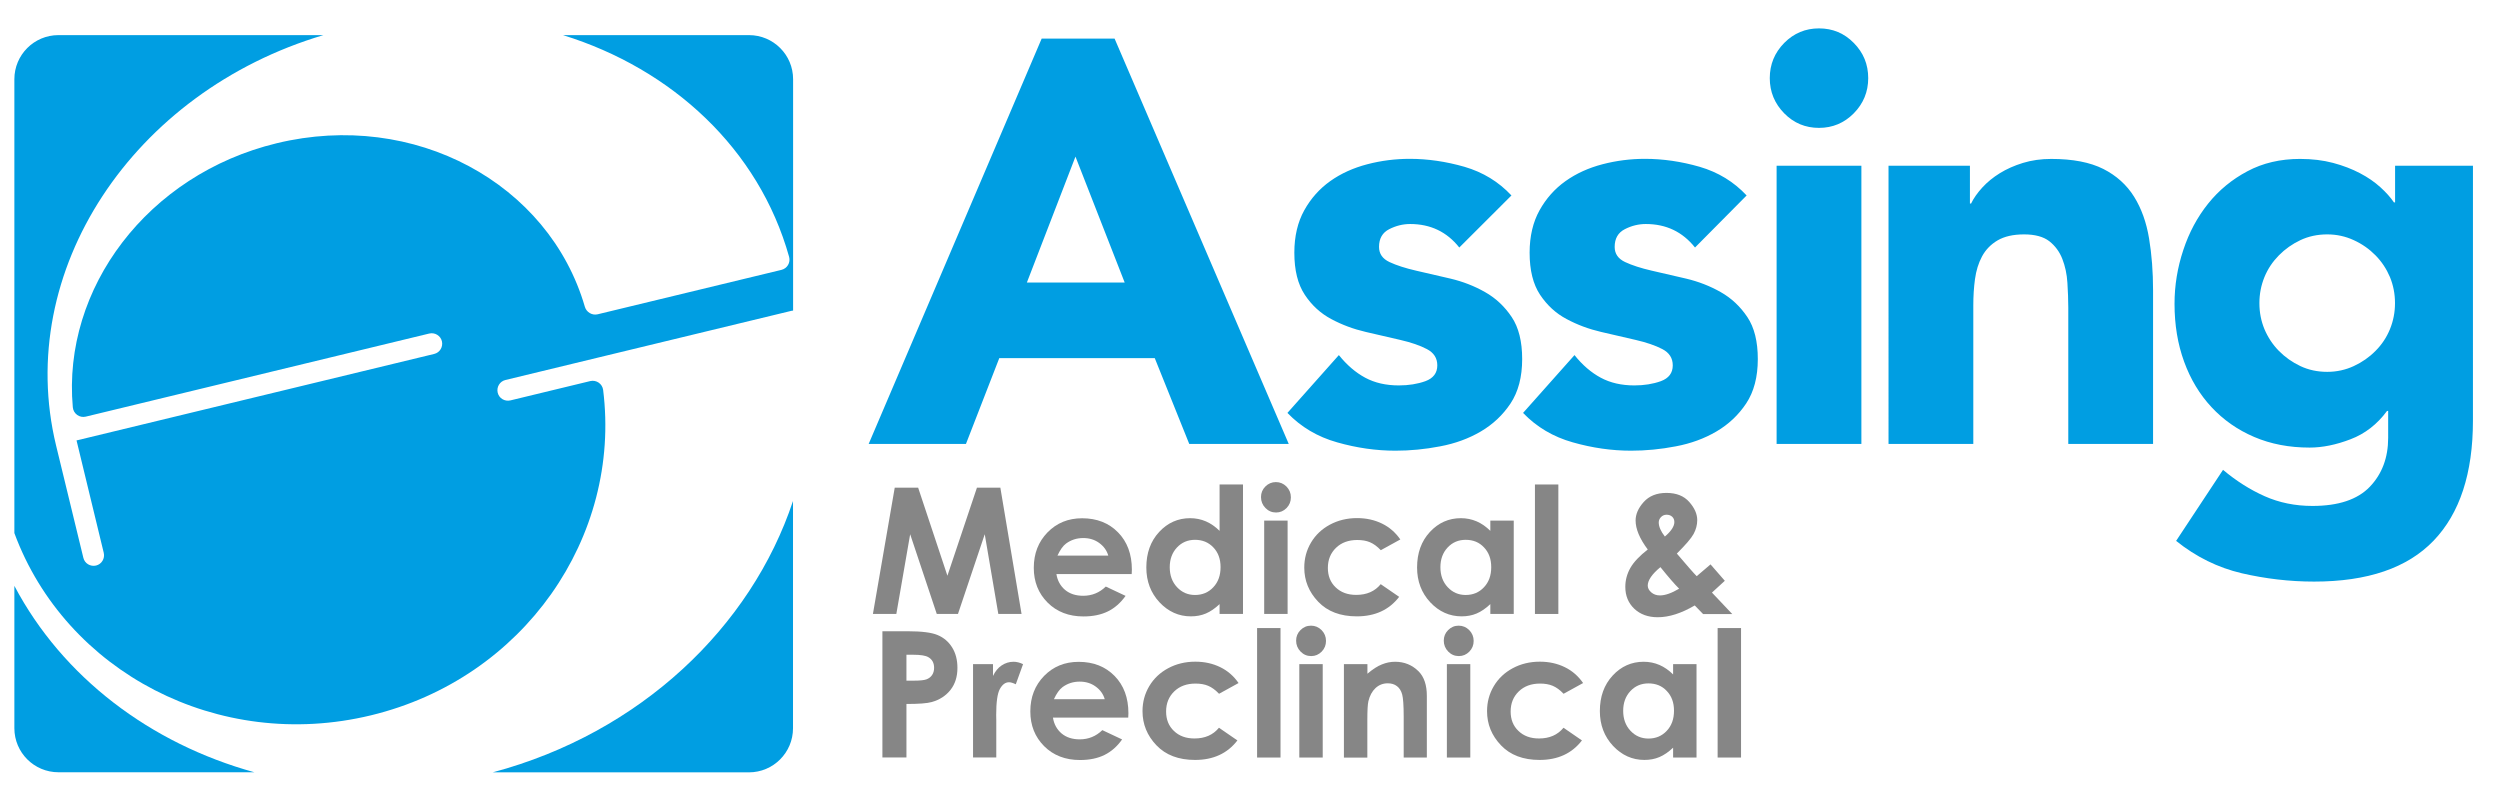 <?xml version="1.0" encoding="UTF-8"?> <svg xmlns="http://www.w3.org/2000/svg" xmlns:xlink="http://www.w3.org/1999/xlink" version="1.1" id="Livello_1" x="0px" y="0px" viewBox="0 0 2819 906" style="enable-background:new 0 0 2819 906;" xml:space="preserve"> <style type="text/css"> .st0{fill:#009EE2;} .st1{fill:#868686;} </style> <g> <g> <path class="st0" d="M418.3,806.6c172.5-41.7,282.5-201.2,261.8-366.9c-0.9-7-7.7-11.6-14.5-10l-90.1,21.8 c-6.4,1.5-12.8-2.4-14.3-8.7h0c-1.5-6.4,2.4-12.8,8.7-14.3l103.7-25.1l218.8-52.9c0.6-0.2,1.3-0.2,1.9-0.3V89.3 c0-27.5-22.3-49.7-49.7-49.7H634.8c123,38.1,220.9,128.3,255,250c1.8,6.5-2.1,13.1-8.6,14.7l-207.3,50.1 c-6.2,1.5-12.6-2.3-14.4-8.4C619,206.5,467.1,124,312.1,161.5c-145.7,35.2-242,163.8-230,297.7c0.6,7.3,7.6,12.3,14.6,10.6 L484,376.1c6.4-1.5,12.8,2.4,14.3,8.7c1.5,6.4-2.4,12.8-8.7,14.3L88.1,496.2l-1.8,0.4l30.7,126.8c1.5,6.4-2.4,12.8-8.7,14.3l0,0 c-6.4,1.5-12.8-2.4-14.3-8.7L63.2,502.2C15.7,305.8,149.6,103.5,364.7,39.6H65.9c-27.5,0-49.7,22.3-49.7,49.7v511.8 C74,757.5,246.1,848.3,418.3,806.6z"></path> <path class="st0" d="M555.6,870.9h288.9c27.5,0,49.7-22.3,49.7-49.7V564.9C847,707,722.2,826.4,555.6,870.9z"></path> <path class="st0" d="M16.2,660.6v160.5c0,27.5,22.3,49.7,49.7,49.7h220.9C169.5,838.4,70.7,763.7,16.2,660.6z"></path> </g> <g> <path class="st0" d="M2553.4,312.4c3.8-9.3,9.3-17.4,16.3-24.5c7-7.1,15.1-12.8,24.2-17.1c9.1-4.3,19.2-6.5,30.3-6.5 c10.6,0,20.6,2.2,29.9,6.5c9.4,4.3,17.5,10,24.5,17.1c7,7.1,12.4,15.3,16.3,24.5c3.8,9.3,5.7,19,5.7,29.4 c0,10.3-1.9,20.1-5.7,29.4c-3.8,9.3-9.2,17.4-16.3,24.5c-7,7.1-15.2,12.8-24.5,17.1c-9.3,4.3-19.3,6.5-29.9,6.5 c-11.1,0-21.2-2.2-30.3-6.5c-9.1-4.3-17.2-10-24.2-17.1c-7-7.1-12.4-15.3-16.3-24.5c-3.8-9.2-5.7-19-5.7-29.4 C2547.7,331.5,2549.6,321.7,2553.4,312.4 M2788.7,186.9h-88v41.3h-1.3c-3.8-5.6-8.9-11.3-15.3-17.1c-6.4-5.8-14-11.1-23-15.8 c-8.9-4.7-19-8.6-30.3-11.6c-11.3-3-23.7-4.5-37.3-4.5c-22.1,0-41.9,4.6-59.3,13.9c-17.4,9.2-32.2,21.4-44.3,36.5 c-12.1,15.1-21.5,32.5-28,52.3c-6.6,19.8-9.9,40-9.9,60.7c0,23.7,3.6,45.4,10.8,65.2c7.2,19.8,17.5,36.9,30.9,51.3 c13.4,14.4,29.4,25.6,48.1,33.6c18.7,8,39.5,12,62.5,12c14.4,0,29.8-3.1,46.2-9.4c16.3-6.2,30.1-16.9,41.1-31.9h1.3v30.3 c0,22.4-6.9,40.8-20.7,55.2c-13.8,14.4-35.4,21.6-64.7,21.6c-19.5,0-37.5-3.7-53.9-11c-16.4-7.3-32-17.2-46.9-29.7l-52.9,80.1 c22.5,18.1,47.2,30.2,74,36.5c26.8,6.2,54,9.4,81.6,9.4c60.3,0,105.3-15.4,134.8-46.2c29.5-30.8,44.3-75.9,44.3-135.3V186.9z M2129.5,500.6h95.6V344.4c0-10.3,0.6-20.2,1.9-29.7c1.3-9.5,3.9-18,7.9-25.5c4-7.5,9.9-13.6,17.5-18.1c7.7-4.5,17.6-6.8,30-6.8 c12.3,0,21.8,2.6,28.4,7.7c6.6,5.2,11.5,11.8,14.7,20c3.2,8.2,5.1,17.1,5.7,26.8c0.6,9.7,1,19.1,1,28.1v153.7h95.6v-173 c0-21.1-1.5-40.7-4.5-58.7c-3-18.1-8.6-33.8-16.9-47.1c-8.3-13.3-19.9-23.8-34.7-31.3c-14.9-7.5-34.4-11.3-58.7-11.3 c-11.5,0-22.1,1.5-31.9,4.5c-9.8,3-18.5,6.9-26.1,11.6c-7.6,4.7-14.2,10.1-19.7,16.1c-5.5,6-9.8,12.1-12.7,18.1h-1.3v-42.6h-91.8 V500.6z M2011.9,127.8c10.8,11,23.9,16.4,39.2,16.4c15.3,0,28.4-5.5,39.2-16.4c10.8-11,16.3-24.2,16.3-39.7s-5.4-28.7-16.3-39.7 c-10.8-11-23.9-16.4-39.2-16.4c-15.3,0-28.4,5.5-39.2,16.4c-10.8,11-16.3,24.2-16.3,39.7S2001.1,116.8,2011.9,127.8 M2003.3,500.6 h95.6V186.9h-95.6V500.6z M1969.5,220.4c-14.5-15.5-32.1-26.2-52.9-32.3c-20.8-6-41.4-9-61.8-9c-16.1,0-32.1,2-47.8,6.1 c-15.7,4.1-29.6,10.4-41.7,19c-12.1,8.6-21.9,19.6-29.3,32.9c-7.4,13.3-11.2,29.3-11.2,47.8c0,19.8,3.9,35.6,11.8,47.5 c7.9,11.8,17.8,21,30,27.4c12.1,6.5,25.1,11.3,38.9,14.5c13.8,3.2,26.8,6.3,38.9,9c12.1,2.8,22.1,6.2,30,10.3 c7.9,4.1,11.8,10.2,11.8,18.4c0,8.6-4.5,14.5-13.4,17.8c-8.9,3.2-18.9,4.8-29.9,4.8c-14.5,0-27.1-2.9-37.9-8.7 c-10.8-5.8-20.7-14.3-29.6-25.5l-58,65.2c15.3,15.9,34,27,56.1,33.2c22.1,6.3,44,9.4,65.7,9.4c16.6,0,33.4-1.6,50.4-4.9 c17-3.2,32.3-8.8,45.9-16.8c13.6-8,24.8-18.5,33.5-31.6c8.7-13.1,13.1-29.8,13.1-50c0-19.8-3.9-35.6-11.8-47.4 c-7.9-11.8-17.8-21.2-30-28.1c-12.1-6.9-25.1-11.9-38.9-15.2c-13.8-3.2-26.8-6.2-38.9-9c-12.1-2.8-22.1-6-30-9.7 c-7.9-3.7-11.8-9.4-11.8-17.1c0-9.4,3.8-16.1,11.5-20c7.6-3.9,15.5-5.8,23.6-5.8c23,0,41.4,8.8,55.5,26.5L1969.5,220.4z M1704.3,220.4c-14.5-15.5-32.1-26.2-52.9-32.3c-20.9-6-41.5-9-61.8-9c-16.2,0-32.1,2-47.8,6.1c-15.7,4.1-29.7,10.4-41.8,19 c-12.1,8.6-21.9,19.6-29.3,32.9c-7.4,13.3-11.2,29.3-11.2,47.8c0,19.8,3.9,35.6,11.8,47.5c7.8,11.8,17.8,21,29.9,27.4 c12.1,6.5,25.1,11.3,38.9,14.5c13.8,3.2,26.8,6.3,38.9,9c12.1,2.8,22.1,6.2,29.9,10.3c7.9,4.1,11.8,10.2,11.8,18.4 c0,8.6-4.5,14.5-13.4,17.8c-8.9,3.2-18.9,4.8-30,4.8c-14.5,0-27.1-2.9-37.9-8.7c-10.8-5.8-20.7-14.3-29.7-25.5l-58,65.2 c15.3,15.9,34,27,56.1,33.2c22.1,6.3,44,9.4,65.7,9.4c16.6,0,33.4-1.6,50.4-4.9c17-3.2,32.3-8.8,45.9-16.8 c13.6-8,24.8-18.5,33.5-31.6c8.7-13.1,13.1-29.8,13.1-50c0-19.8-3.9-35.6-11.8-47.4c-7.9-11.8-17.8-21.2-30-28.1 c-12.1-6.9-25.1-11.9-38.9-15.2c-13.8-3.2-26.8-6.2-38.9-9c-12.1-2.8-22.1-6-30-9.7c-7.9-3.7-11.8-9.4-11.8-17.1 c0-9.4,3.8-16.1,11.5-20c7.7-3.9,15.5-5.8,23.6-5.8c22.9,0,41.4,8.8,55.4,26.5L1704.3,220.4z M1268.2,318.6h-110.3l54.8-142 L1268.2,318.6z M979.5,500.6h109.7l37.6-96.8h175.3l38.9,96.8h112.2L1256.8,43.5h-82.2L979.5,500.6z"></path> </g> <g> <g> <path class="st1" d="M1008.9,549.9h26.4l33,99.3l33.3-99.3h26.4l23.9,142.4h-26.2l-15.3-89.9l-30.2,89.9h-23.9l-30-89.9 l-15.6,89.9h-26.4L1008.9,549.9z"></path> <path class="st1" d="M1276.1,647.3h-84.9c1.2,7.5,4.5,13.4,9.8,17.9c5.3,4.4,12.1,6.6,20.4,6.6c9.9,0,18.4-3.5,25.5-10.4 l22.3,10.5c-5.6,7.9-12.2,13.7-19.9,17.5c-7.7,3.8-16.9,5.7-27.6,5.7c-16.5,0-30-5.2-40.4-15.6c-10.4-10.4-15.6-23.5-15.6-39.2 c0-16.1,5.2-29.4,15.5-40c10.4-10.6,23.3-15.9,39-15.9c16.6,0,30.1,5.3,40.5,15.9c10.4,10.6,15.6,24.6,15.6,42.1L1276.1,647.3z M1249.7,626.5c-1.7-5.9-5.2-10.6-10.3-14.3c-5.1-3.7-11.1-5.5-17.9-5.5c-7.4,0-13.8,2.1-19.4,6.2c-3.5,2.6-6.7,7.1-9.7,13.6 H1249.7z"></path> <path class="st1" d="M1375.2,546.3h26.4v146h-26.4v-11.1c-5.2,4.9-10.3,8.4-15.5,10.6c-5.2,2.2-10.8,3.2-16.9,3.2 c-13.6,0-25.4-5.3-35.3-15.8c-9.9-10.6-14.9-23.7-14.9-39.3c0-16.3,4.8-29.6,14.4-40c9.6-10.4,21.3-15.6,35-15.6 c6.3,0,12.2,1.2,17.8,3.6c5.5,2.4,10.7,6,15.4,10.7V546.3z M1347.5,608.7c-8.2,0-15,2.9-20.4,8.7c-5.4,5.8-8.1,13.2-8.1,22.2 c0,9.1,2.7,16.6,8.2,22.5c5.5,5.9,12.3,8.8,20.3,8.8c8.3,0,15.2-2.9,20.6-8.7c5.5-5.8,8.2-13.3,8.2-22.7c0-9.2-2.7-16.6-8.2-22.3 C1362.7,611.5,1355.8,608.7,1347.5,608.7z"></path> <path class="st1" d="M1438.7,543.6c4.6,0,8.6,1.7,11.9,5c3.3,3.4,5,7.4,5,12.2c0,4.7-1.6,8.7-4.9,12.1c-3.3,3.3-7.2,5-11.8,5 c-4.7,0-8.7-1.7-12-5.1c-3.3-3.4-5-7.5-5-12.3c0-4.6,1.6-8.6,4.9-11.9C1430.1,545.3,1434.1,543.6,1438.7,543.6z M1425.5,587h26.4 v105.3h-26.4V587z"></path> <path class="st1" d="M1579,608.3l-22,12.1c-4.1-4.3-8.2-7.3-12.3-9c-4-1.7-8.8-2.5-14.2-2.5c-9.9,0-17.9,2.9-24,8.8 c-6.1,5.9-9.2,13.4-9.2,22.7c0,9,2.9,16.3,8.8,21.9c5.9,5.7,13.6,8.5,23.2,8.5c11.8,0,21-4,27.6-12.1l20.8,14.3 c-11.3,14.7-27.2,22-47.8,22c-18.5,0-33-5.5-43.5-16.5c-10.5-11-15.7-23.8-15.7-38.5c0-10.2,2.5-19.6,7.6-28.2 c5.1-8.6,12.2-15.3,21.3-20.2c9.1-4.9,19.3-7.4,30.6-7.4c10.5,0,19.8,2.1,28.2,6.2S1573.7,600.6,1579,608.3z"></path> <path class="st1" d="M1680.5,587h26.4v105.3h-26.4v-11.1c-5.2,4.9-10.3,8.4-15.5,10.6c-5.2,2.2-10.8,3.2-16.9,3.2 c-13.6,0-25.4-5.3-35.3-15.8c-9.9-10.6-14.9-23.7-14.9-39.3c0-16.3,4.8-29.6,14.4-40c9.6-10.4,21.3-15.6,35-15.6 c6.3,0,12.2,1.2,17.8,3.6c5.5,2.4,10.7,6,15.4,10.7V587z M1652.7,608.7c-8.2,0-15,2.9-20.4,8.7c-5.4,5.8-8.1,13.2-8.1,22.2 c0,9.1,2.7,16.6,8.2,22.5c5.5,5.9,12.3,8.8,20.3,8.8c8.3,0,15.2-2.9,20.6-8.7c5.5-5.8,8.2-13.3,8.2-22.7c0-9.2-2.7-16.6-8.2-22.3 C1668,611.5,1661.1,608.7,1652.7,608.7z"></path> <path class="st1" d="M1730.8,546.3h26.4v146h-26.4V546.3z"></path> <path class="st1" d="M1928.8,636.4l16.1,18.5l-7.3,6.7l-7.2,6.6l22.9,24.2h-32.9l-9.4-9.7c-15,8.8-28.9,13.3-41.7,13.3 c-10.9,0-19.7-3.2-26.5-9.6c-6.7-6.4-10.1-14.6-10.1-24.6c0-7.5,1.9-14.7,5.7-21.4c3.8-6.7,10.4-13.6,19.6-20.8 c-9.2-12.3-13.7-23.2-13.7-32.7c0-7,3-14,9.1-20.8c6.1-6.8,14.6-10.3,25.7-10.3c11.2,0,19.7,3.4,25.7,10.2c6,6.8,9,13.6,9,20.5 c0,5.4-1.4,10.6-4.1,15.6c-2.7,5-9.1,12.3-18.9,22.1c11.6,13.6,19,22.1,22.4,25.5C1915.1,648,1920.4,643.6,1928.8,636.4z M1893.4,663.8c-5-4.9-12-13-21.1-24.3c-9.6,7.9-14.3,14.9-14.3,20.8c0,2.8,1.3,5.3,3.9,7.6c2.6,2.3,5.9,3.5,9.9,3.5 C1877.6,671.4,1884.8,668.9,1893.4,663.8z M1877.3,605c7.2-6.1,10.7-11.6,10.7-16.3c0-2.5-0.8-4.5-2.4-6 c-1.6-1.5-3.7-2.3-6.4-2.3c-2.5,0-4.5,0.9-6.2,2.6c-1.7,1.7-2.6,3.8-2.6,6.1C1870.4,593.8,1872.7,599.1,1877.3,605z"></path> <path class="st1" d="M995,711.8h28.7c15.6,0,26.8,1.4,33.6,4.3c6.9,2.9,12.3,7.5,16.3,13.9c4,6.4,6,14.1,6,23.1 c0,9.9-2.6,18.2-7.8,24.8c-5.2,6.6-12.2,11.2-21.1,13.7c-5.2,1.5-14.7,2.2-28.6,2.2v60.3H995V711.8z M1022.1,767.5h8.6 c6.8,0,11.5-0.5,14.1-1.5c2.6-1,4.7-2.6,6.2-4.8c1.5-2.2,2.3-4.9,2.3-8.1c0-5.5-2.1-9.5-6.4-12c-3.1-1.9-8.8-2.8-17.2-2.8h-7.6 V767.5z"></path> <path class="st1" d="M1097.1,748.9h22.6v13.3c2.5-5.2,5.7-9.2,9.8-11.9c4.1-2.7,8.5-4.1,13.4-4.1c3.4,0,7,0.9,10.7,2.7l-8.2,22.7 c-3.1-1.5-5.6-2.3-7.6-2.3c-4.1,0-7.5,2.5-10.3,7.5c-2.8,5-4.2,14.9-4.2,29.6l0.1,5.1v42.6h-26.2V748.9z"></path> <path class="st1" d="M1272.2,809.2h-84.9c1.2,7.5,4.5,13.4,9.8,17.9c5.3,4.4,12.1,6.6,20.4,6.6c9.9,0,18.4-3.5,25.5-10.4 l22.3,10.5c-5.6,7.9-12.2,13.7-19.9,17.5c-7.7,3.8-16.9,5.7-27.6,5.7c-16.5,0-30-5.2-40.4-15.6c-10.4-10.4-15.6-23.5-15.6-39.2 c0-16.1,5.2-29.4,15.5-40c10.4-10.6,23.3-15.9,39-15.9c16.6,0,30.1,5.3,40.5,15.9c10.4,10.6,15.6,24.6,15.6,42.1L1272.2,809.2z M1245.7,788.4c-1.7-5.9-5.2-10.6-10.3-14.3c-5.1-3.7-11.1-5.5-17.9-5.5c-7.4,0-13.8,2.1-19.4,6.2c-3.5,2.6-6.7,7.1-9.7,13.6 H1245.7z"></path> <path class="st1" d="M1396.6,770.2l-22,12.1c-4.1-4.3-8.2-7.3-12.3-9c-4-1.7-8.8-2.5-14.2-2.5c-9.9,0-17.9,2.9-24,8.8 c-6.1,5.9-9.2,13.4-9.2,22.7c0,9,2.9,16.3,8.8,21.9c5.9,5.7,13.6,8.5,23.2,8.5c11.8,0,21-4,27.6-12.1l20.8,14.3 c-11.3,14.7-27.2,22-47.8,22c-18.5,0-33-5.5-43.5-16.5c-10.5-11-15.7-23.8-15.7-38.5c0-10.2,2.5-19.6,7.6-28.2 c5.1-8.6,12.2-15.3,21.3-20.2c9.1-4.9,19.3-7.4,30.6-7.4c10.5,0,19.8,2.1,28.2,6.2S1391.3,762.5,1396.6,770.2z"></path> <path class="st1" d="M1417.5,708.2h26.4v146h-26.4V708.2z"></path> <path class="st1" d="M1478.3,705.5c4.6,0,8.6,1.7,11.9,5c3.3,3.4,5,7.4,5,12.2c0,4.7-1.6,8.7-4.9,12.1c-3.3,3.3-7.2,5-11.8,5 c-4.7,0-8.7-1.7-12-5.1c-3.3-3.4-5-7.5-5-12.3c0-4.6,1.6-8.6,4.9-11.9C1469.7,707.2,1473.6,705.5,1478.3,705.5z M1465.1,748.9 h26.4v105.3h-26.4V748.9z"></path> <path class="st1" d="M1515.5,748.9h26.4v10.8c6-5.1,11.4-8.6,16.3-10.5c4.9-2,9.8-3,14.9-3c10.4,0,19.3,3.6,26.6,10.9 c6.1,6.2,9.2,15.4,9.2,27.5v69.6h-26.1v-46.1c0-12.6-0.6-20.9-1.7-25s-3.1-7.3-5.9-9.4c-2.8-2.2-6.3-3.2-10.4-3.2 c-5.3,0-9.9,1.8-13.8,5.4c-3.8,3.6-6.5,8.5-8,14.8c-0.8,3.3-1.2,10.4-1.2,21.4v42.2h-26.4V748.9z"></path> <path class="st1" d="M1644.8,705.5c4.6,0,8.6,1.7,11.9,5c3.3,3.4,5,7.4,5,12.2c0,4.7-1.6,8.7-4.9,12.1c-3.3,3.3-7.2,5-11.8,5 c-4.7,0-8.7-1.7-12-5.1c-3.3-3.4-5-7.5-5-12.3c0-4.6,1.6-8.6,4.9-11.9C1636.2,707.2,1640.1,705.5,1644.8,705.5z M1631.5,748.9 h26.4v105.3h-26.4V748.9z"></path> <path class="st1" d="M1785.1,770.2l-22,12.1c-4.1-4.3-8.2-7.3-12.3-9c-4-1.7-8.8-2.5-14.2-2.5c-9.9,0-17.9,2.9-24,8.8 c-6.1,5.9-9.2,13.4-9.2,22.7c0,9,2.9,16.3,8.8,21.9c5.9,5.7,13.6,8.5,23.2,8.5c11.8,0,21-4,27.6-12.1l20.8,14.3 c-11.3,14.7-27.2,22-47.8,22c-18.5,0-33-5.5-43.5-16.5c-10.5-11-15.7-23.8-15.7-38.5c0-10.2,2.5-19.6,7.6-28.2 c5.1-8.6,12.2-15.3,21.3-20.2c9.1-4.9,19.3-7.4,30.6-7.4c10.5,0,19.8,2.1,28.2,6.2S1779.8,762.5,1785.1,770.2z"></path> <path class="st1" d="M1886.6,748.9h26.4v105.3h-26.4v-11.1c-5.2,4.9-10.3,8.4-15.5,10.6c-5.2,2.2-10.8,3.2-16.9,3.2 c-13.6,0-25.4-5.3-35.3-15.8c-9.9-10.6-14.9-23.7-14.9-39.3c0-16.3,4.8-29.6,14.4-40c9.6-10.4,21.3-15.6,35-15.6 c6.3,0,12.2,1.2,17.8,3.6c5.5,2.4,10.7,6,15.4,10.7V748.9z M1858.8,770.6c-8.2,0-15,2.9-20.4,8.7c-5.4,5.8-8.1,13.2-8.1,22.2 c0,9.1,2.7,16.6,8.2,22.5c5.5,5.9,12.3,8.8,20.3,8.8c8.3,0,15.2-2.9,20.6-8.7c5.5-5.8,8.2-13.3,8.2-22.7c0-9.2-2.7-16.6-8.2-22.3 C1874.1,773.4,1867.2,770.6,1858.8,770.6z"></path> <path class="st1" d="M1936.8,708.2h26.4v146h-26.4V708.2z"></path> </g> </g> </g> </svg> 